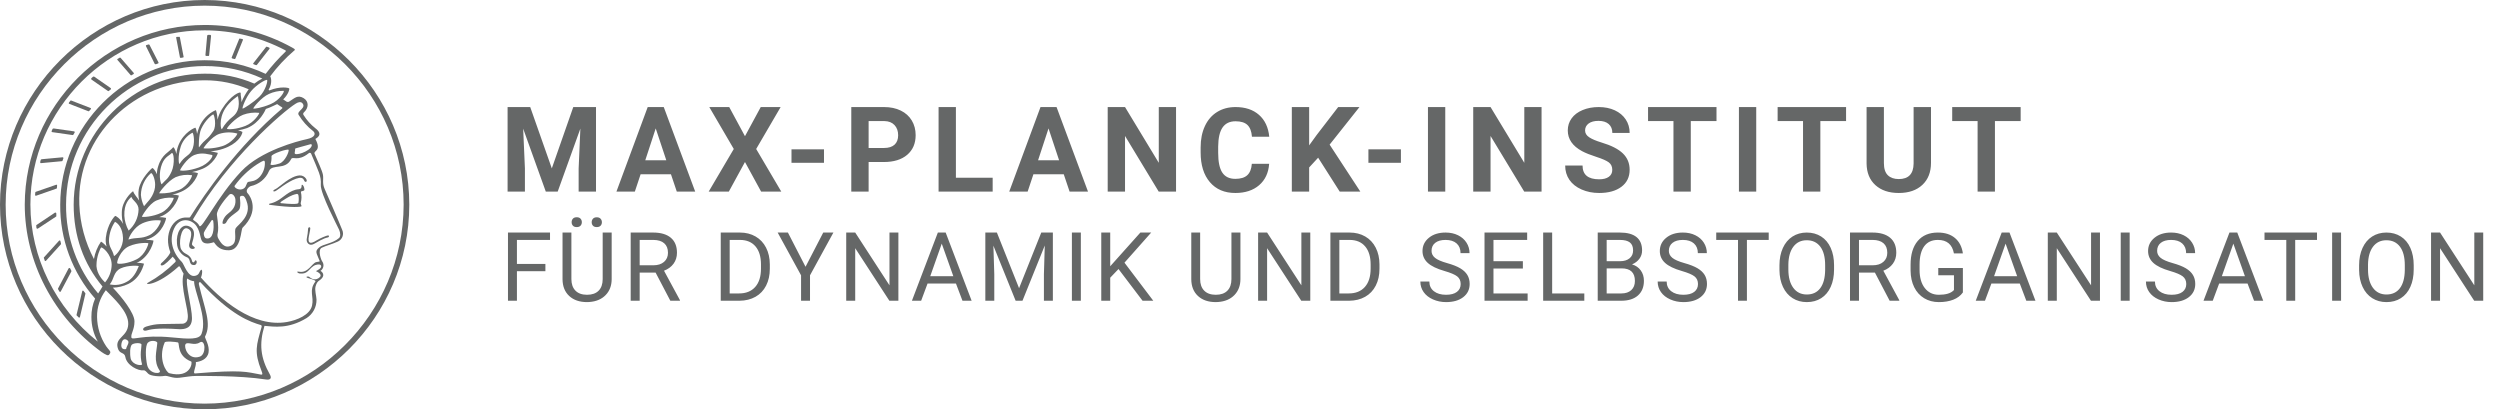 <?xml version="1.0" encoding="UTF-8" standalone="no"?>
<!DOCTYPE svg PUBLIC "-//W3C//DTD SVG 1.1//EN" "http://www.w3.org/Graphics/SVG/1.1/DTD/svg11.dtd">
<svg width="100%" height="100%" viewBox="0 0 1833 300" version="1.1" xmlns="http://www.w3.org/2000/svg" xmlns:xlink="http://www.w3.org/1999/xlink" xml:space="preserve" xmlns:serif="http://www.serif.com/" style="fill-rule:evenodd;clip-rule:evenodd;stroke-linejoin:round;stroke-miterlimit:2;">
    <rect id="ArtBoard1" x="0" y="0" width="1832.66" height="300" style="fill:none;"/>
    <clipPath id="_clip1">
        <rect id="ArtBoard11" serif:id="ArtBoard1" x="0" y="0" width="1832.66" height="300"/>
    </clipPath>
    <g clip-path="url(#_clip1)">
        <g transform="matrix(1.429,0,0,1.429,0,0)">
            <path d="M105,0C47.399,0 -0,47.399 0,105C0,162.601 47.399,210 105,210C162.601,210 210,162.601 210,105C209.945,47.419 162.581,0.055 105,-0ZM105,207.1C48.99,207.1 2.9,161.01 2.9,105C2.9,48.99 48.99,2.9 105,2.9C161.01,2.9 207.1,48.99 207.1,105C207.045,160.99 160.99,207.045 105,207.1Z" style="fill:rgb(101,103,103);fill-rule:nonzero;"/>
            <path d="M166.6,97C165.2,93.9 166.1,91.9 165.7,89.7C165.3,87.5 163,82.7 161.4,78.9C160.7,77.2 165.2,77.6 161.8,71.3C161.8,71.1 166.5,69.3 161.8,65.8C159.432,63.926 157.402,61.66 155.8,59.1C155.481,58.727 155.481,58.173 155.8,57.8C158.5,55.4 158.6,52 155.7,50.3C152.8,48.6 151.2,50.3 149,51.7C148.3,52.2 147.9,52.5 147.1,52.2L145.3,51C148,48.4 148.6,45.8 148.4,45.4C148.2,45 143.8,44.1 138.2,46.4L137.8,46.1C140.1,42.2 138.8,39.4 138.7,39.2L138.6,39.2C142.221,34.315 146.381,29.854 151,25.9L151.1,25.9C151.3,25.6 151.4,25.3 150.9,25L149.9,24.4C136.192,16.801 120.773,12.813 105.1,12.813C54.491,12.813 12.817,54.391 12.7,105C12.7,134.5 27.7,162.9 52.1,180.6C52.966,181.243 53.906,181.78 54.9,182.2C55.275,182.338 55.697,182.262 56,182L56.3,181.5C56.514,181.292 56.625,180.998 56.6,180.7C56.6,180 55.7,179.4 54.5,177.7C51.5,173.231 49.866,167.983 49.8,162.6C49.726,157.66 51.311,152.834 54.3,148.9C58,152.8 66,159.8 65.8,166.3C65.6,172.8 58.9,173.1 60.4,178.5C61.3,181.9 63.8,180.5 64.3,183.1C65,187.5 71,190.4 73.6,190C74.3,189.9 74.8,190.4 76,191.7C77.2,193 82.2,193.3 84.2,192.9C86.2,192.5 88.3,194.3 92.2,193.8C96.1,193.3 98.3,192.9 100.4,192.9C102.5,192.9 122.9,192.6 136.4,194.7C138.8,195.1 139.5,194 138.5,192.2C133.6,183.6 132.9,176.4 135.7,167.2C140.7,167.6 147.9,168.9 157.3,163.2C160.538,161.143 162.475,157.535 162.4,153.7C162.3,151.6 161.4,149 161.9,147C162.4,145 163.2,144.3 164,143.8C167.6,141.2 165,139.2 164.4,139C165.938,138.021 166.429,135.969 165.5,134.4C164.8,133.7 162.8,128.2 165.1,127.1C167.4,126 170.4,125.3 173.2,124C174.886,123.308 175.992,121.659 175.992,119.837C175.992,119.204 175.858,118.578 175.6,118C174.2,114.4 166.8,97.4 166.6,97ZM64.7,179.1C64,179.3 61.8,179.4 62.3,176.4C62.8,173.4 64.6,173.8 65.6,174.8C66.6,175.8 64.9,177.6 64.7,179.1ZM151.7,53.2C152.9,52.4 154.2,52.1 155,52.8C157.6,55.4 152.1,56.9 153.2,58.9C155.161,62.138 157.704,64.986 160.7,67.3C161.9,68.3 162.1,70.4 157.4,71.4C152.7,72.4 133.8,77.3 123.8,87.9C111.3,101.1 103.4,118.2 102.3,115.9C101.2,113.6 98.7,113.1 99.1,112.4C117,81.6 145.1,57.3 151.7,53.2ZM159.9,74.9C158.9,77.8 150.8,80.4 151.2,78.4C151.6,76.4 151.2,76.2 151.8,76.1C152.4,76 155.3,75 159.3,74C159.7,73.9 160.2,74.1 159.9,74.9ZM139.3,80.2C139.1,79 147.8,76.1 148.1,76.9C148.4,77.7 146.3,82.9 143.4,83.9C140.5,84.9 138.7,84.8 138.8,84.3C139.224,82.977 139.394,81.586 139.3,80.2ZM119,125.8C115,128.3 112.8,123.6 112.2,122.7C111.582,121.793 111.398,120.656 111.7,119.6C112,118.2 112.2,116.3 111.3,110.3C110.9,107.6 116.3,101.1 117.6,99.9C118.9,98.7 120.7,100.5 120.8,102.5C121.1,106.1 119,108.1 116.9,109.7C114.8,111.3 113.8,114.1 114.3,114.8C115.068,115.067 115.92,114.663 116.2,113.9C117.7,110.6 122.2,109 122.9,107.2C123.6,105.4 123.2,102.8 123.1,101.6C123,100.4 124,100.4 124.7,100.5C125.4,100.6 126.1,101.9 126.5,103.2C129.4,110.7 122.2,115.2 121,117C119.8,118.8 122.1,123.9 119,125.8ZM125.1,96.7C122.9,98.2 119.8,96.2 120.4,95.3C123.528,90.96 127.426,87.232 131.9,84.3C135.3,82.2 135.7,82 135.9,83.2C136.037,85.941 135.105,88.632 133.3,90.7C131,93.2 128.7,93 127.5,93.3C126.3,93.6 126.7,95.6 125.1,96.7ZM105.8,122.3C104.8,122.1 104.4,120.2 104.6,119.4C104.8,118.6 107.7,114.2 108.6,113C108.688,112.931 108.797,112.893 108.909,112.893C109.148,112.893 109.355,113.065 109.4,113.3C110,117.4 109.4,123.1 105.8,122.3ZM138,48.2C140.353,47.125 142.913,46.579 145.5,46.6C146.3,46.7 143.6,51.4 138.9,53.4C134.2,55.4 130.4,55.9 130,55.7C129.6,55.5 134.1,49.9 138,48.2ZM54.7,126.5C53.2,124.8 51.9,123.9 51.8,124C49.971,126.672 48.743,129.708 48.2,132.9C43.652,124.276 41.089,114.742 40.7,105C39.3,69.6 69,41.1 105.2,41.2C112.901,41.199 120.523,42.764 127.6,45.8C126.104,47.842 124.862,50.058 123.9,52.4C123.9,50.5 123.4,49 123.5,47.8C123.6,46.6 118.4,48.7 113.8,56.1C112.814,57.751 112.073,59.536 111.6,61.4C111.5,58.6 110.9,56.5 110.7,56.5C106.821,58.2 103.764,61.364 102.2,65.3C101.743,66.402 101.376,67.539 101.1,68.7C100.9,66.8 100.4,65.5 100.2,65.5C100,65.5 94.3,67.8 91.6,74.4C90.999,75.868 90.628,77.419 90.5,79C90,76.7 89.1,75.3 88.8,75.6C86.9,78 83.1,79.1 81.2,85.2C80.741,86.553 80.505,87.971 80.5,89.4C79.7,87.4 78.5,86.2 78.2,86.2C77.9,86.2 72.1,91.7 71.2,97.1C70.908,99.029 70.976,100.996 71.4,102.9C70.3,101.1 68.9,99.9 68.3,98.1C67.4,98.6 62.6,103.1 62.5,108.8C62.413,110.857 62.649,112.916 63.2,114.9C61.6,112 59.4,110.7 59.1,110.8C58.8,110.9 55.1,114.9 54.3,121.9C54.129,123.445 54.265,125.008 54.7,126.5ZM128.8,46.8C131.6,43.4 136.4,40.7 137,41C137.6,41.3 136.2,46.6 133.1,49.6C130,52.6 125,55.8 124.5,55.7C124,55.6 126.2,49.8 128.8,46.8ZM119.5,59.8C117.216,61.529 115.311,63.707 113.9,66.2C113.4,67.1 112,61.2 115.6,55.6C117.8,52.1 122.2,49 122.1,49.4C122,49.8 124.2,56 119.5,59.8ZM109.4,67.3C106,72.4 105.8,70.6 102.1,75.6C101.9,75.8 101.9,69.1 103.2,66.2C105.3,61.5 108.9,58.8 109.4,58.7C109.9,58.6 111.3,64.5 109.4,67.3ZM98.3,77.4C96.6,80.4 95,79.7 92.1,84.1C91.8,84.5 91,80.5 92.8,75C93.841,72.048 95.945,69.587 98.7,68.1C99.3,68 100.4,73.8 98.3,77.4ZM88,88.1C86.2,92 85.1,92.1 83,94.5C82.7,94.9 81.2,90.8 82.6,85.7C84,80.6 86.6,80.1 87.9,78.7C89.2,77.3 89.9,84 88,88.1ZM79.6,94.7C79.615,95.714 79.48,96.725 79.2,97.7C77.9,102 75.3,103.9 73.9,105.8C72.998,103.988 72.454,102.018 72.3,100C72.37,95.701 74.262,91.628 77.5,88.8C78.3,88.8 79.6,92 79.6,94.7ZM71.1,107.5C70.98,111.652 69.13,115.57 66,118.3C64.703,115.965 63.95,113.367 63.8,110.7C63.6,104.4 66.2,102.2 67.4,101C67.9,102.8 71.1,104.2 71.1,107.5ZM59,113.8C60.8,114.7 62.9,117.2 63.1,122C63.3,126.8 59.9,130.7 58.5,131.4C57.6,127.7 55.9,127 55.9,123.4C55.997,119.97 57.073,116.639 59,113.8ZM66.3,126.3C70.9,124.3 75.9,124.6 76.1,124.8C76.3,125 74.6,130.7 70.2,133C65.8,135.3 60.7,135.7 60.2,135.1C59.7,134.5 61.7,128.3 66.3,126.3ZM65.9,122.9C66.2,121.4 68.9,116.4 73,114.6C75.947,113.284 79.19,112.767 82.4,113.1C82.9,113.3 80.7,118.7 76.6,120.7C72.5,122.7 70.1,121.6 65.9,122.9ZM72.8,111.1C73,110.7 76.3,104.7 80.2,102.9C82.993,101.665 86.062,101.182 89.1,101.5C89.4,101.6 87.3,106.9 82.9,109.1C78.5,111.3 72.6,111.6 72.8,111.1ZM81.7,99.2C81.4,99 86.1,92.8 90.1,90.9C92.754,89.799 95.662,89.453 98.5,89.9C98.8,90.2 96.6,95.4 92,97.4C88.739,98.743 85.223,99.358 81.7,99.2ZM92.4,87.4C92.2,87.2 95.8,81.1 99.8,79.5C103.8,77.9 107.5,79.4 108.7,79.5C109.9,79.6 107.4,84 102.1,85.9C96.8,87.8 93.1,87.7 92.4,87.4ZM104.4,76C104.5,75.7 108.5,70.1 112.5,68.7C115.484,67.757 118.677,67.687 121.7,68.5C122.2,68.7 118.9,73.5 114,75C109.1,76.5 104.3,76.3 104.4,76ZM116.5,66.1C116,65.8 120.8,60.4 124.7,58.9C127.35,57.92 130.193,57.577 133,57.9C133.3,58.1 130.5,62.8 125.9,64.6C121.3,66.4 117.1,66.5 116.5,66.1ZM50.2,175.3C28.6,158.1 15.6,132.1 15.6,105C15.6,104.957 15.6,104.914 15.6,104.871C15.6,55.883 55.911,15.571 104.9,15.571C119.357,15.571 133.599,19.082 146.4,25.8C146.558,25.857 146.665,26.008 146.665,26.176C146.665,26.304 146.603,26.425 146.5,26.5C142.806,30.026 139.396,33.838 136.3,37.9C126.514,33.279 115.822,30.887 105,30.9C64.391,31.009 31.009,64.391 30.9,105C30.741,122.715 37.116,139.883 48.8,153.2C47.516,156.166 46.869,159.368 46.9,162.6C46.878,167.048 48.015,171.426 50.2,175.3ZM50.4,150.5L50.3,150.5C39.541,137.803 33.716,121.641 33.9,105C33.955,66.016 66.016,33.955 105,33.9C115.215,33.851 125.318,36.036 134.6,40.3C133.144,41.017 131.769,41.889 130.5,42.9C122.447,39.448 113.762,37.711 105,37.8C68.156,37.855 37.855,68.156 37.8,105C37.8,121.1 42.8,135.2 52.6,147C52.1,147.9 51.3,149.1 50.4,150.5ZM53.9,144.9C52.6,143.7 49.8,140.6 49.5,136.6L49.5,136C49.5,131.7 51.4,127.4 51.9,127C52.4,126.6 57.2,130.3 57.3,135.7C57.278,139.069 56.074,142.326 53.9,144.9ZM61.9,137.7C65.8,135.9 71.5,136.3 71.2,136.6C70.9,136.9 69.4,142.4 65,144.6C62.367,146.109 59.259,146.573 56.3,145.9C58.6,143.3 58.1,139.5 61.9,137.7ZM67.1,184.2C66.5,181.5 66.7,177.9 67.6,176.9C68.5,175.9 72.5,175.7 72.6,176.8C72.7,177.9 71.5,182.2 72.9,187C72.6,187.7 68.3,187.4 67.1,184.2ZM67.4,173.1C67.1,171.1 69,169.2 69,164.9C69,160.6 62.4,152.3 57.9,147.6C60.637,147.528 63.329,146.881 65.8,145.7C72.4,142.6 73.7,135.6 73.9,135.3C72.666,134.946 71.38,134.811 70.1,134.9L70.9,134.5C77.3,131 79,123.5 78.7,123.4C77.383,123.142 76.04,123.042 74.7,123.1L76.7,122.4C83.5,119.7 85.4,112.1 85.2,111.8C84.051,111.539 82.878,111.405 81.7,111.4L83.6,110.6C89.8,107.5 92,100.5 91.7,100.3C90.628,99.992 89.514,99.857 88.4,99.9C89.946,99.552 91.454,99.049 92.9,98.4C99.6,95.5 101.8,89.1 101.5,88.8C100.528,88.494 99.518,88.326 98.5,88.3C99.994,87.965 101.464,87.53 102.9,87C109.5,84.8 112.1,78.5 111.7,78.4L108,77.6C110.249,77.472 112.47,77.035 114.6,76.3C121.7,73.9 124.2,69.6 124.4,67.7C123.696,67.279 122.913,67.007 122.1,66.9C123.697,66.631 125.269,66.229 126.8,65.7C133.4,63 136.2,56.4 136.4,55.9C137.737,55.461 139.04,54.926 140.3,54.3L142.2,53.4L143.8,54.5C144.8,55.1 145.2,55.3 144.7,55.7C122,75 105,99.5 97.6,111.3C97.4,111.7 97,111.6 96.3,111.6C88.4,111 83.9,120.5 87.4,129.4C87,131.2 83.2,134.7 82.9,134.9C82.6,135.1 81.9,136.3 83.2,136.2C84.5,136.1 87.4,133 88.6,131.7C89,132.3 90.8,133.7 89.9,134.5C85.77,138.621 81.093,142.154 76,145C73.4,146.2 80.2,147.1 91.7,136.7C92.4,136.1 93.2,139.1 94.2,140.4C92.2,146.9 97.1,159.5 96.3,163.4C96.246,164.898 94.999,166.101 93.5,166.1C82.1,166.4 81,165.8 75.2,167.5C72.5,168.3 73.2,170.1 75.1,169.6C77,169.1 79.7,168.1 92,168.9C95.1,169 98.5,168.3 98.5,163.2C98.5,158.1 94.9,144.8 96.1,142.9C97.114,143.682 98.326,144.167 99.6,144.3C99.4,148.8 106.6,163.3 103.4,171.3C102.2,174.3 97,174 88,173.1C72.7,171.6 67.7,174.9 67.4,173.1ZM102.5,183C96.6,185 94.2,178.1 95.2,176.6C96.2,175.1 99.6,177.6 102.5,175.7C105.4,173.8 106,181.8 102.5,183ZM75.5,187.3C74.7,183.6 74.4,177.3 75.9,175.8C77.4,174.3 80.8,174.9 80.7,176C80.4,180.3 78.6,185.2 81.9,190.1C83.2,192 76.7,192.3 75.5,187.3ZM86.9,191.5C85.3,191.1 80.9,184.1 84.5,175.7C84.8,174.9 90.3,175.4 91.3,175.7C92.3,176 90.5,182.5 98.1,185.5C98.8,185.8 98,194.3 86.9,191.5ZM134.1,168.2C131.6,177 130.3,180.5 134.1,190.1C134.6,191.4 135,192.4 133.9,192.2C126.2,190.8 124.5,189.6 100.2,191.6C98.5,191.8 100.8,188.2 100.5,185.8C102.7,185.5 106.3,184.5 107,180.9C107.7,177.3 104.9,173.3 105.2,172.7C108.7,166 105,158.6 102.1,146.1C101.8,144.9 102.5,144.4 103,145C118.6,161.9 128.5,165.2 133.9,166.8C134.4,167 134.3,167.6 134.1,168.2ZM174,122.1C170.7,125 165.7,125.2 163.7,127C161.7,128.8 162.2,129.5 163.3,132.2C164.4,134.9 164.4,133.9 162.2,134.5C160,135.1 158.1,140.3 153.4,139.4C151.6,139.1 152.9,140.2 153.6,140.3C156.2,140.6 157.3,139.8 158.2,138.9C159.1,138 160.4,136.5 161.8,136C163.2,135.5 164.7,135.5 164.8,136.6C164.9,137.7 162.9,138.7 162.1,139.1C163.1,139.6 166,141 163.5,142.7C161,144.4 158.9,142.2 158.6,142C158.3,141.8 156.9,141.8 157.3,142.3C157.7,142.8 162.5,143.6 161.8,144.5C158.3,149.2 161.2,152 160.1,156.8C159,161.6 152.4,164.3 147.3,165.2C129.9,168.3 113,153.6 103.1,142.4C104,140.3 103.9,137.6 103,138.6C102.1,139.6 102.3,141 100.2,141.5C96.3,142.5 94.5,135.6 93.3,134.4C88.5,129.7 86.6,123 89.4,117.1C92.2,111.2 98.4,112.4 100.8,116C103.2,119.6 102.5,123 104.2,124.3C105.9,125.6 109,124.5 109.6,124.3C110.2,124.1 111.3,128.6 117.6,128.4C123.9,128.2 123.5,117.7 124.5,116.8C133.1,108.4 128.7,100.9 127.1,99.2C125.5,97.5 128.1,95.6 128.6,95.5C132.81,94.647 136.334,91.76 138,87.8C139.666,83.84 146.4,87.6 149.4,81.6C150.2,80 152.7,83.1 158.3,78.7C158.452,78.51 158.682,78.399 158.925,78.399C159.289,78.399 159.609,78.648 159.7,79C163.4,87.9 164.9,90.3 164.6,94.8C164.3,99.3 173.3,116.3 174,117.9C174.7,119.5 174.8,121.3 174,122.1Z" style="fill:rgb(101,103,103);fill-rule:nonzero;"/>
            <path d="M153.8,90C148.9,90.2 143.2,96.2 141.4,97C139.6,97.8 140.1,98.5 141.2,98.1C142.3,97.7 147.1,93.4 151.9,91.7C156.7,90 155.5,93.5 156.9,93.3C158.3,93.1 156.6,89.9 153.8,90Z" style="fill:rgb(101,103,103);fill-rule:nonzero;"/>
            <path d="M154.9,94.8C154.5,94.9 155.3,97 153.2,97.1C148.6,97.4 144.9,101.8 142.1,103.1C140.915,103.764 139.632,104.236 138.3,104.5C138.154,104.524 138.046,104.652 138.046,104.8C138.046,104.967 138.183,105.104 138.35,105.104C138.367,105.104 138.383,105.103 138.4,105.1C150.1,106.7 154.6,106.2 154.7,105.8C154.8,105.4 154.1,104.6 154.3,104.1C154.786,102.303 154.82,100.413 154.4,98.6C154.2,97.8 156.2,98.3 156.2,97.3C156.2,96.3 155.6,94.7 154.9,94.8ZM153.1,104.1C152.9,105 147.6,104.6 144.8,104.3C144.1,104.3 143,104.2 145.1,102.9C147.2,101.6 149.2,100.1 152.3,99.5C152.673,99.488 153.007,99.739 153.1,100.1C153.354,101.421 153.354,102.779 153.1,104.1Z" style="fill:rgb(101,103,103);fill-rule:nonzero;"/>
            <path d="M168.4,120.8C167.5,120.8 163.9,122.4 162.5,123.3C161.1,124.2 158.1,126 158.3,122.5C158.4,121.2 159.2,118.1 159.2,117.2C159.2,116.3 158.2,116.5 158.1,117.2C157.995,118.981 157.761,120.753 157.4,122.5C157,124.3 158.6,126.5 161,125.2C163.4,123.9 165.8,122.3 168.3,121.8C168.9,121.7 169,120.8 168.4,120.8Z" style="fill:rgb(101,103,103);fill-rule:nonzero;"/>
            <path d="M100.5,133.6C99.8,133.3 100,134.8 99.1,134.6C98.2,134.4 98.9,133.3 97.3,131.6C95.7,129.9 94.5,130.4 93,128C91.5,125.6 92.7,116 96.1,117.2C99.5,118.4 97.7,122.2 97.1,125.2C96.5,128.2 99.6,128 99.9,127.3C100.2,126.6 98.8,126.4 98.5,125.4C98.2,124.4 102,117.8 96.7,116C92.9,114.7 90.3,119.6 90.8,124.9C90.942,128.062 92.948,130.856 95.9,132C98.2,132.8 96.5,136 99.6,136C101,136 101.3,133.9 100.5,133.6Z" style="fill:rgb(101,103,103);fill-rule:nonzero;"/>
            <path d="M131.3,33.4C131.5,33.5 131.6,33.4 131.8,33.3L138.3,25C138.384,24.779 138.3,24.527 138.1,24.4L137,24C136.832,23.909 136.621,23.952 136.5,24.1L130,32.4C129.8,32.6 129.9,32.9 130.2,33L131.3,33.4Z" style="fill:rgb(101,103,103);fill-rule:nonzero;"/>
            <path d="M119.2,30L120.3,30.3C120.513,30.318 120.715,30.196 120.8,30L124.6,20.6C124.636,20.539 124.655,20.469 124.655,20.397C124.655,20.195 124.501,20.023 124.3,20L123.1,19.8L122.8,19.8L118.9,29.4C118.864,29.461 118.845,29.531 118.845,29.603C118.845,29.805 118.999,29.977 119.2,30Z" style="fill:rgb(101,103,103);fill-rule:nonzero;"/>
            <path d="M105.8,28.7L106.9,28.7C107.1,28.8 107.3,28.6 107.3,28.4L108.3,18.4C108.305,18.16 108.136,17.948 107.9,17.9L106.8,17.9C106.5,17.9 106.4,18.1 106.3,18.3L105.4,28.3C105.4,28.519 105.581,28.7 105.8,28.7Z" style="fill:rgb(101,103,103);fill-rule:nonzero;"/>
            <path d="M92.8,29.7L93.9,29.5C94.1,29.5 94.3,29.3 94.2,29.1L92.3,19.2C92.3,19 92.1,18.8 91.9,18.9L90.7,18.9C90.5,19 90.3,19.2 90.4,19.4L92.3,29.3C92.3,29.6 92.5,29.7 92.8,29.7Z" style="fill:rgb(101,103,103);fill-rule:nonzero;"/>
            <path d="M79.4,32.8L79.9,33L81,32.6C81.201,32.577 81.355,32.405 81.355,32.203C81.355,32.131 81.336,32.061 81.3,32L76.7,23C76.61,22.815 76.392,22.728 76.2,22.8L75.2,23.1C74.999,23.123 74.845,23.295 74.845,23.497C74.845,23.569 74.864,23.639 74.9,23.7L79.4,32.8Z" style="fill:rgb(101,103,103);fill-rule:nonzero;"/>
            <path d="M67,38.5C67.1,38.7 67.3,38.7 67.5,38.6L68.5,38C68.62,37.928 68.694,37.797 68.694,37.657C68.694,37.563 68.661,37.472 68.6,37.4L61.9,29.7C61.7,29.5 61.5,29.5 61.4,29.6L60.4,30.2C60.1,30.3 60.1,30.6 60.3,30.8L67,38.5Z" style="fill:rgb(101,103,103);fill-rule:nonzero;"/>
            <path d="M55.4,46.7C55.6,46.8 55.8,46.8 55.9,46.6L56.8,45.9C56.989,45.707 56.989,45.393 56.8,45.2L48.3,39.3L47.8,39.3L46.9,40.1C46.711,40.293 46.711,40.607 46.9,40.8L55.4,46.7Z" style="fill:rgb(101,103,103);fill-rule:nonzero;"/>
            <path d="M45.4,57.1C45.561,57.121 45.72,57.042 45.8,56.9L46.6,56C46.8,55.8 46.7,55.5 46.4,55.4L36.6,51.6C36.4,51.5 36.2,51.5 36.1,51.7L35.4,52.6C35.311,52.676 35.259,52.787 35.259,52.904C35.259,53.102 35.405,53.271 35.6,53.3L45.4,57.1Z" style="fill:rgb(101,103,103);fill-rule:nonzero;"/>
            <path d="M26.8,67.8L37.3,69.3C37.5,69.3 37.7,69.2 37.7,69L38.3,68C38.336,67.939 38.355,67.869 38.355,67.797C38.355,67.595 38.201,67.423 38,67.4L27.5,65.9L27,66.1C26.875,66.484 26.707,66.853 26.5,67.2C26.464,67.261 26.445,67.331 26.445,67.403C26.445,67.605 26.599,67.777 26.8,67.8Z" style="fill:rgb(101,103,103);fill-rule:nonzero;"/>
            <path d="M21.1,83.7L31.8,82.7C31.965,82.7 32.1,82.565 32.1,82.4C32.261,82.044 32.395,81.676 32.5,81.3C32.537,81.238 32.556,81.168 32.556,81.096C32.556,80.877 32.375,80.696 32.156,80.696C32.137,80.696 32.119,80.697 32.1,80.7L21.3,81.7L20.9,82L20.6,83.2C20.6,83.5 20.8,83.8 21.1,83.7Z" style="fill:rgb(101,103,103);fill-rule:nonzero;"/>
            <path d="M29.2,96.5C29.2,96.1 29.3,95.6 29.3,95.2C29.3,94.8 29.1,94.7 28.8,94.8L18.4,98.4C18.2,98.5 18.1,98.6 18.1,98.8C18.1,99 18,99.6 18,100C17.997,100.019 17.996,100.037 17.996,100.056C17.996,100.275 18.177,100.456 18.396,100.456C18.468,100.456 18.538,100.437 18.6,100.4L28.9,96.8C29.065,96.8 29.2,96.665 29.2,96.5Z" style="fill:rgb(101,103,103);fill-rule:nonzero;"/>
            <path d="M28.9,110.8L28.9,109.5C28.871,109.249 28.656,109.057 28.403,109.057C28.333,109.057 28.264,109.072 28.2,109.1L18.8,115.4C18.6,115.4 18.6,115.6 18.6,115.8C18.6,116 18.7,116.6 18.7,117C18.765,117.209 18.959,117.352 19.178,117.352C19.255,117.352 19.331,117.334 19.4,117.3L28.8,111.1C28.9,111 29,110.9 28.9,110.8Z" style="fill:rgb(101,103,103);fill-rule:nonzero;"/>
            <path d="M31.3,125L31,123.7C30.971,123.505 30.802,123.359 30.604,123.359C30.487,123.359 30.376,123.411 30.3,123.5L22.6,132C22.5,132.1 22.4,132.3 22.5,132.4C22.6,132.5 22.8,133.2 22.9,133.6C22.929,133.795 23.098,133.941 23.296,133.941C23.413,133.941 23.524,133.889 23.6,133.8L31.2,125.4C31.3,125.3 31.3,125.2 31.3,125Z" style="fill:rgb(101,103,103);fill-rule:nonzero;"/>
            <path d="M35.2,137.7L29.8,148C29.7,148.1 29.8,148.3 29.8,148.4L30.5,149.6C30.575,149.703 30.696,149.765 30.824,149.765C30.992,149.765 31.143,149.658 31.2,149.5L36.6,139.3C36.6,139.2 36.7,139.1 36.6,138.9L36,137.7C35.906,137.574 35.757,137.5 35.6,137.5C35.443,137.5 35.294,137.574 35.2,137.7Z" style="fill:rgb(101,103,103);fill-rule:nonzero;"/>
            <path d="M42.9,149.3C42.7,149 42.2,149.1 42.2,149.4L39.3,161.4C39.2,161.6 39.3,161.7 39.3,161.8L40.3,162.8C40.375,162.903 40.496,162.965 40.624,162.965C40.792,162.965 40.943,162.858 41,162.7L43.8,150.8C43.9,150.7 43.8,150.6 43.8,150.5L42.9,149.3Z" style="fill:rgb(101,103,103);fill-rule:nonzero;"/>
        </g>
        <g transform="matrix(1,0,0,1,366.666,41.435)">
            <g transform="matrix(1,0,0,1,0,99.06)">
                <path d="M5.5,-62L22.094,-62L37.922,-17.029L53.656,-62L70.328,-62L70.328,0L57.594,0L57.594,-16.951L58.859,-46.213L42.234,0L33.516,0L16.922,-46.166L18.203,-16.951L18.203,0L5.5,0L5.5,-62ZM129.563,0L125.281,-12.719L103.031,-12.719L98.797,0L85.297,0L108.234,-62L120,-62L143.063,0L129.563,0ZM114.109,-46.339L106.453,-23L121.859,-23L114.109,-46.339ZM168,-62L179.547,-40.631L191.109,-62L205.703,-62L187.766,-31.259L206.172,0L191.391,0L179.547,-21.715L167.703,0L152.938,0L171.344,-31.259L153.391,-62L168,-62ZM237.484,-31L237.484,-21.141L213.656,-21.141L213.656,-31L237.484,-31ZM281.328,-21.703L270.203,-21.703L270.203,0L257.5,0L257.5,-62L281.531,-62C286.166,-62 290.239,-61.145 293.75,-59.436C297.261,-57.727 299.961,-55.3 301.852,-52.155C303.743,-49.01 304.688,-45.428 304.688,-41.41C304.688,-35.309 302.62,-30.5 298.484,-26.981C294.349,-23.462 288.63,-21.703 281.328,-21.703ZM270.203,-51.719L270.203,-32L281.531,-32C284.896,-32 287.458,-32.805 289.219,-34.415C290.979,-36.025 291.859,-38.328 291.859,-41.325C291.859,-44.396 290.971,-46.883 289.195,-48.786C287.419,-50.688 284.963,-51.666 281.828,-51.719L270.203,-51.719ZM334.203,-62L334.203,-10.203L361.156,-10.203L361.156,0L321.5,0L321.5,-62L334.203,-62ZM417.563,0L413.281,-12.719L391.031,-12.719L386.797,0L373.297,0L396.234,-62L408,-62L431.063,0L417.563,0ZM402.109,-46.339L394.453,-23L409.859,-23L402.109,-46.339ZM495.609,-62L495.609,0L482.906,0L458.203,-40.804L458.203,0L445.5,0L445.5,-62L458.203,-62L482.953,-21.117L482.953,-62L495.609,-62ZM551.172,-20.375L563.875,-20.375C563.396,-13.74 560.948,-8.518 556.531,-4.711C552.114,-0.904 546.297,1 539.078,1C531.172,1 524.956,-1.646 520.43,-6.937C515.904,-12.228 513.641,-19.492 513.641,-28.728L513.641,-32.475C513.641,-38.372 514.685,-43.565 516.773,-48.054C518.862,-52.542 521.846,-55.988 525.727,-58.393C529.607,-60.798 534.109,-62 539.234,-62C546.349,-62 552.078,-60.094 556.422,-56.281C560.766,-52.469 563.276,-47.12 563.953,-40.234L551.266,-40.234C550.953,-44.213 549.844,-47.099 547.938,-48.891C546.031,-50.682 543.13,-51.578 539.234,-51.578C535.005,-51.578 531.841,-50.074 529.742,-47.065C527.643,-44.056 526.563,-39.387 526.5,-33.059L526.5,-28.437C526.5,-21.83 527.51,-16.998 529.531,-13.943C531.552,-10.887 534.735,-9.359 539.078,-9.359C542.995,-9.359 545.919,-10.255 547.852,-12.047C549.784,-13.838 550.891,-16.614 551.172,-20.375ZM615.625,0L599.797,-24.875L593.203,-17.721L593.203,0L580.5,0L580.5,-62L593.203,-62L593.203,-33.901L598.781,-41.606L614.484,-62L630.094,-62L608.219,-34.451L630.734,0L615.625,0ZM660.484,-31L660.484,-21.141L636.656,-21.141L636.656,-31L660.484,-31ZM693,-62L693,0L680.313,0L680.313,-62L693,-62ZM763.609,-62L763.609,0L750.906,0L726.203,-40.804L726.203,0L713.5,0L713.5,-62L726.203,-62L750.953,-21.117L750.953,-62L763.609,-62ZM815.453,-15.963C815.453,-18.34 814.607,-20.165 812.914,-21.436C811.221,-22.708 808.174,-24.052 803.773,-25.468C799.372,-26.885 795.886,-28.282 793.313,-29.66C786.323,-33.413 782.828,-38.476 782.828,-44.851C782.828,-48.168 783.766,-51.124 785.641,-53.721C787.516,-56.317 790.208,-58.346 793.719,-59.808C797.229,-61.269 801.172,-62 805.547,-62C809.953,-62 813.875,-61.204 817.313,-59.613C820.75,-58.022 823.422,-55.784 825.328,-52.897C827.235,-50.01 828.188,-46.727 828.188,-43.047L815.5,-43.047C815.5,-45.84 814.609,-48.01 812.828,-49.556C811.047,-51.102 808.552,-51.875 805.344,-51.875C802.24,-51.875 799.826,-51.227 798.102,-49.93C796.378,-48.633 795.516,-46.93 795.516,-44.82C795.516,-42.834 796.526,-41.172 798.547,-39.834C800.568,-38.496 803.536,-37.235 807.453,-36.052C814.672,-33.893 819.932,-31.21 823.234,-28.003C826.537,-24.796 828.188,-20.806 828.188,-16.032C828.188,-10.718 826.172,-6.551 822.141,-3.53C818.11,-0.51 812.677,1 805.844,1C801.104,1 796.789,0.137 792.898,-1.589C789.008,-3.314 786.039,-5.68 783.992,-8.686C781.945,-11.692 780.922,-15.17 780.922,-19.119L793.656,-19.119C793.656,-12.394 797.719,-9.031 805.844,-9.031C808.865,-9.031 811.221,-9.638 812.914,-10.853C814.607,-12.068 815.453,-13.771 815.453,-15.963ZM891.875,-62L891.875,-51.719L873.016,-51.719L873.016,0L860.313,0L860.313,-51.719L841.688,-51.719L841.688,-62L891.875,-62ZM921,-62L921,0L908.313,0L908.313,-62L921,-62ZM986.875,-62L986.875,-51.719L968.016,-51.719L968.016,0L955.313,0L955.313,-51.719L936.688,-51.719L936.688,-62L986.875,-62ZM1036.39,-62L1049.14,-62L1049.14,-21.067C1049.14,-14.268 1047.03,-8.891 1042.81,-4.934C1038.59,-0.978 1032.83,1 1025.52,1C1018.33,1 1012.62,-0.92 1008.38,-4.761C1004.15,-8.602 1001.99,-13.879 1001.91,-20.594L1001.91,-62L1014.61,-62L1014.61,-20.918C1014.61,-16.834 1015.58,-13.861 1017.51,-11.998C1019.44,-10.135 1022.11,-9.203 1025.52,-9.203C1032.66,-9.203 1036.29,-12.992 1036.39,-20.571L1036.39,-62ZM1114.88,-62L1114.88,-51.719L1096.02,-51.719L1096.02,0L1083.31,0L1083.31,-51.719L1064.69,-51.719L1064.69,-62L1114.88,-62Z" style="fill:rgb(101,103,103);fill-rule:nonzero;"/>
            </g>
            <g transform="matrix(1,0,0,1,0,179.07)">
                <path d="M33.219,-27L33.219,-21.641L12.344,-21.641L12.344,0L5.781,0L5.781,-50L36.609,-50L36.609,-44.594L12.344,-44.594L12.344,-27L33.219,-27ZM75.219,-50L81.813,-50L81.813,-15.789C81.792,-11.051 80.318,-7.174 77.391,-4.157C74.464,-1.14 70.49,0.552 65.469,0.921L63.734,1C58.287,1 53.946,-0.487 50.711,-3.462C47.476,-6.437 45.833,-10.525 45.781,-15.726L45.781,-50L52.281,-50L52.281,-15.888C52.281,-12.251 53.273,-9.422 55.258,-7.403C57.242,-5.384 60.067,-4.375 63.734,-4.375C67.443,-4.375 70.284,-5.377 72.258,-7.38C74.232,-9.383 75.219,-12.209 75.219,-15.856L75.219,-50ZM52.453,-57.594C52.453,-58.625 52.766,-59.487 53.391,-60.18C54.016,-60.873 54.945,-61.219 56.18,-61.219C57.414,-61.219 58.349,-60.873 58.984,-60.18C59.62,-59.487 59.938,-58.628 59.938,-57.602C59.938,-56.576 59.62,-55.719 58.984,-55.031C58.349,-54.344 57.414,-54 56.18,-54C54.945,-54 54.016,-54.344 53.391,-55.031C52.766,-55.719 52.453,-56.573 52.453,-57.594ZM67.156,-57.563C67.156,-58.575 67.469,-59.432 68.094,-60.134C68.719,-60.837 69.646,-61.188 70.875,-61.188C72.104,-61.188 73.039,-60.837 73.68,-60.134C74.321,-59.432 74.641,-58.572 74.641,-57.555C74.641,-56.538 74.321,-55.691 73.68,-55.015C73.039,-54.338 72.104,-54 70.875,-54C69.646,-54 68.719,-54.338 68.094,-55.015C67.469,-55.691 67.156,-56.54 67.156,-57.563ZM124.828,0L114.031,-20.625L102.344,-20.625L102.344,0L95.75,0L95.75,-50L112.219,-50C117.823,-50 122.135,-48.735 125.156,-46.206C128.177,-43.677 129.688,-39.996 129.688,-35.165C129.688,-32.089 128.849,-29.413 127.172,-27.136C125.495,-24.86 123.167,-23.154 120.188,-22.019L131.875,-0.415L131.875,0L124.828,0ZM102.344,-44.594L102.344,-26L112.422,-26C115.683,-26 118.276,-26.832 120.203,-28.496C122.13,-30.159 123.094,-32.383 123.094,-35.166C123.094,-38.195 122.175,-40.519 120.336,-42.137C118.497,-43.754 115.849,-44.573 112.391,-44.594L102.344,-44.594ZM175.547,0L161.781,0L161.781,-50L175.828,-50C180.151,-50 183.977,-49.04 187.305,-47.119C190.633,-45.199 193.203,-42.462 195.016,-38.909C196.828,-35.356 197.745,-31.282 197.766,-26.688L197.766,-23.485C197.766,-18.776 196.86,-14.647 195.047,-11.099C193.234,-7.551 190.648,-4.825 187.289,-2.92C183.93,-1.015 180.016,-0.042 175.547,0ZM176,-44.594L168.344,-44.594L168.344,-5.359L175.25,-5.359C180.302,-5.359 184.237,-6.941 187.055,-10.106C189.872,-13.271 191.281,-17.778 191.281,-23.625L191.281,-26.548C191.281,-32.228 189.953,-36.645 187.297,-39.799C184.641,-42.954 180.875,-44.552 176,-44.594ZM211.031,-50L223.953,-24.898L236.938,-50L244.391,-50L227.234,-18.65L227.234,0L220.672,0L220.672,-18.65L203.516,-50L211.031,-50ZM292.031,-50L292.031,0L285.422,0L260.375,-38.524L260.375,0L253.781,0L253.781,-50L260.375,-50L285.5,-11.303L285.5,-50L292.031,-50ZM339.016,0L334.25,-12.594L313.406,-12.594L308.719,0L301.953,0L320.969,-50L326.703,-50L345.734,0L339.016,0ZM323.828,-41.868L315.391,-18L332.313,-18L323.828,-41.868ZM355.781,-50L364.25,-50L380.516,-9.199L396.797,-50L405.297,-50L405.297,0L398.734,0L398.734,-19.466L399.359,-40.487L383.016,0L378,0L361.688,-40.392L362.344,-19.466L362.344,0L355.781,0L355.781,-50ZM425.813,-50L425.813,0L419.25,0L419.25,-50L425.813,-50ZM471.063,0L453.422,-23.25L447.344,-16.892L447.344,0L440.781,0L440.781,-50L447.344,-50L447.344,-25.275L469.453,-50L477.391,-50L457.797,-27.912L478.922,0L471.063,0ZM536.219,-50L542.813,-50L542.813,-15.789C542.792,-11.051 541.318,-7.174 538.391,-4.157C535.464,-1.14 531.49,0.552 526.469,0.921L524.734,1C519.287,1 514.946,-0.487 511.711,-3.462C508.476,-6.437 506.833,-10.525 506.781,-15.726L506.781,-50L513.281,-50L513.281,-15.888C513.281,-12.251 514.273,-9.422 516.258,-7.403C518.242,-5.384 521.067,-4.375 524.734,-4.375C528.443,-4.375 531.284,-5.377 533.258,-7.38C535.232,-9.383 536.219,-12.209 536.219,-15.856L536.219,-50ZM594.031,-50L594.031,0L587.422,0L562.375,-38.524L562.375,0L555.781,0L555.781,-50L562.375,-50L587.5,-11.303L587.5,-50L594.031,-50ZM622.547,0L608.781,0L608.781,-50L622.828,-50C627.151,-50 630.977,-49.04 634.305,-47.119C637.633,-45.199 640.203,-42.462 642.016,-38.909C643.828,-35.356 644.745,-31.282 644.766,-26.688L644.766,-23.485C644.766,-18.776 643.86,-14.647 642.047,-11.099C640.234,-7.551 637.648,-4.825 634.289,-2.92C630.93,-1.015 627.016,-0.042 622.547,0ZM623,-44.594L615.344,-44.594L615.344,-5.359L622.25,-5.359C627.302,-5.359 631.237,-6.941 634.055,-10.106C636.872,-13.271 638.281,-17.778 638.281,-23.625L638.281,-26.548C638.281,-32.228 636.953,-36.645 634.297,-39.799C631.641,-42.954 627.875,-44.552 623,-44.594ZM692.438,-21.812C686.813,-23.422 682.719,-25.404 680.156,-27.757C677.594,-30.11 676.313,-33.01 676.313,-36.459C676.313,-40.376 677.878,-43.612 681.008,-46.167C684.138,-48.722 688.208,-50 693.219,-50C696.646,-50 699.698,-49.339 702.375,-48.016C705.052,-46.693 707.125,-44.87 708.594,-42.547C710.063,-40.224 710.797,-37.683 710.797,-34.922L704.203,-34.922C704.203,-37.933 703.245,-40.297 701.328,-42.016C699.411,-43.735 696.708,-44.594 693.219,-44.594C689.99,-44.594 687.469,-43.886 685.656,-42.47C683.844,-41.055 682.938,-39.087 682.938,-36.567C682.938,-34.544 683.797,-32.836 685.516,-31.441C687.235,-30.046 690.162,-28.771 694.297,-27.614C698.432,-26.458 701.669,-25.181 704.008,-23.783C706.347,-22.385 708.078,-20.753 709.203,-18.887C710.328,-17.021 710.891,-14.825 710.891,-12.3C710.891,-8.277 709.321,-5.055 706.18,-2.633C703.039,-0.211 698.834,1 693.563,1C690.146,1 686.956,0.344 683.992,-0.969C681.029,-2.282 678.745,-4.076 677.141,-6.352C675.536,-8.628 674.734,-11.214 674.734,-14.109L681.328,-14.109C681.328,-11.099 682.44,-8.724 684.664,-6.984C686.888,-5.245 689.854,-4.375 693.563,-4.375C697.032,-4.375 699.688,-5.078 701.531,-6.484C703.375,-7.891 704.297,-9.808 704.297,-12.236C704.297,-14.665 703.443,-16.543 701.734,-17.872C700.026,-19.2 696.927,-20.513 692.438,-21.812ZM749.906,-29L749.906,-23.625L728.344,-23.625L728.344,-5.359L753.391,-5.359L753.391,0L721.781,0L721.781,-50L753.047,-50L753.047,-44.594L728.344,-44.594L728.344,-29L749.906,-29ZM771.375,-50L771.375,-5.359L794.953,-5.359L794.953,0L764.781,0L764.781,-50L771.375,-50ZM822.031,0L804.781,0L804.781,-50L821.047,-50C826.443,-50 830.503,-48.893 833.227,-46.68C835.951,-44.466 837.313,-41.192 837.313,-36.857C837.313,-34.556 836.651,-32.52 835.328,-30.751C834.005,-28.981 832.209,-27.611 829.938,-26.641C832.625,-25.867 834.75,-24.41 836.313,-22.269C837.875,-20.129 838.656,-17.575 838.656,-14.608C838.656,-10.062 837.208,-6.491 834.313,-3.894C831.417,-1.298 827.323,0 822.031,0ZM822.281,-23.734L811.344,-23.734L811.344,-5.359L822.172,-5.359C825.224,-5.359 827.633,-6.173 829.398,-7.802C831.164,-9.431 832.047,-11.666 832.047,-14.507C832.047,-20.658 828.792,-23.734 822.281,-23.734ZM811.344,-44.594L811.344,-29L821.25,-29C824.125,-29 826.422,-29.706 828.141,-31.119C829.86,-32.531 830.719,-34.449 830.719,-36.874C830.719,-39.575 829.922,-41.537 828.328,-42.76C826.735,-43.983 824.308,-44.594 821.047,-44.594L811.344,-44.594ZM866.438,-21.812C860.813,-23.422 856.719,-25.404 854.156,-27.757C851.594,-30.11 850.313,-33.01 850.313,-36.459C850.313,-40.376 851.878,-43.612 855.008,-46.167C858.138,-48.722 862.208,-50 867.219,-50C870.646,-50 873.698,-49.339 876.375,-48.016C879.052,-46.693 881.125,-44.87 882.594,-42.547C884.063,-40.224 884.797,-37.683 884.797,-34.922L878.203,-34.922C878.203,-37.933 877.245,-40.297 875.328,-42.016C873.411,-43.735 870.708,-44.594 867.219,-44.594C863.99,-44.594 861.469,-43.886 859.656,-42.47C857.844,-41.055 856.938,-39.087 856.938,-36.567C856.938,-34.544 857.797,-32.836 859.516,-31.441C861.235,-30.046 864.162,-28.771 868.297,-27.614C872.432,-26.458 875.669,-25.181 878.008,-23.783C880.347,-22.385 882.078,-20.753 883.203,-18.887C884.328,-17.021 884.891,-14.825 884.891,-12.3C884.891,-8.277 883.321,-5.055 880.18,-2.633C877.039,-0.211 872.834,1 867.563,1C864.146,1 860.956,0.344 857.992,-0.969C855.029,-2.282 852.745,-4.076 851.141,-6.352C849.536,-8.628 848.734,-11.214 848.734,-14.109L855.328,-14.109C855.328,-11.099 856.44,-8.724 858.664,-6.984C860.888,-5.245 863.854,-4.375 867.563,-4.375C871.032,-4.375 873.688,-5.078 875.531,-6.484C877.375,-7.891 878.297,-9.808 878.297,-12.236C878.297,-14.665 877.443,-16.543 875.734,-17.872C874.026,-19.2 870.927,-20.513 866.438,-21.812ZM930.156,-50L930.156,-44.594L914.172,-44.594L914.172,0L907.641,0L907.641,-44.594L891.672,-44.594L891.672,-50L930.156,-50ZM978.063,-26.035L978.063,-22.903C978.063,-18.041 977.243,-13.797 975.602,-10.172C973.961,-6.547 971.636,-3.778 968.625,-1.867C965.614,0.044 962.104,1 958.094,1C954.177,1 950.703,0.039 947.672,-1.883C944.641,-3.804 942.289,-6.544 940.617,-10.102C938.945,-13.66 938.083,-17.776 938.031,-22.451L938.031,-26.035C938.031,-30.803 938.864,-35.018 940.531,-38.68C942.198,-42.341 944.552,-45.143 947.594,-47.086C950.635,-49.029 954.114,-50 958.031,-50C962.021,-50 965.537,-49.039 968.578,-47.117C971.62,-45.196 973.961,-42.412 975.602,-38.765C977.243,-35.119 978.063,-30.876 978.063,-26.035ZM971.531,-22.421L971.531,-26.096C971.531,-31.981 970.346,-36.497 967.977,-39.642C965.607,-42.787 962.292,-44.359 958.031,-44.359C953.886,-44.359 950.623,-42.787 948.242,-39.642C945.862,-36.497 944.636,-32.132 944.563,-26.547L944.563,-22.904C944.563,-17.205 945.766,-12.726 948.172,-9.467C950.578,-6.208 953.885,-4.578 958.094,-4.578C962.333,-4.578 965.615,-6.117 967.938,-9.195C970.261,-12.272 971.458,-16.681 971.531,-22.421ZM1018.83,0L1008.03,-20.625L996.344,-20.625L996.344,0L989.75,0L989.75,-50L1006.22,-50C1011.82,-50 1016.13,-48.735 1019.16,-46.206C1022.18,-43.677 1023.69,-39.996 1023.69,-35.165C1023.69,-32.089 1022.85,-29.413 1021.17,-27.136C1019.5,-24.86 1017.17,-23.154 1014.19,-22.019L1025.88,-0.415L1025.88,0L1018.83,0ZM996.344,-44.594L996.344,-26L1006.42,-26C1009.68,-26 1012.28,-26.832 1014.2,-28.496C1016.13,-30.159 1017.09,-32.383 1017.09,-35.166C1017.09,-38.195 1016.18,-40.519 1014.34,-42.137C1012.5,-43.754 1009.85,-44.573 1006.39,-44.594L996.344,-44.594ZM1072.52,-24L1072.52,-6.086C1070.83,-3.714 1068.48,-1.94 1065.46,-0.764C1062.45,0.412 1058.93,1 1054.92,1C1050.86,1 1047.26,0.049 1044.12,-1.852C1040.98,-3.753 1038.54,-6.451 1036.82,-9.946C1035.1,-13.442 1034.21,-17.496 1034.17,-22.108L1034.17,-26.44C1034.17,-33.919 1035.92,-39.716 1039.41,-43.83C1042.91,-47.943 1047.83,-50 1054.17,-50C1059.36,-50 1063.54,-48.672 1066.7,-46.016C1069.87,-43.359 1071.81,-39.594 1072.52,-34.719L1065.95,-34.719C1064.72,-41.302 1060.81,-44.594 1054.2,-44.594C1049.81,-44.594 1046.47,-43.055 1044.2,-39.977C1041.93,-36.899 1040.79,-32.443 1040.77,-26.61L1040.77,-22.561C1040.77,-16.998 1042.04,-12.576 1044.59,-9.295C1047.15,-6.015 1050.6,-4.375 1054.95,-4.375C1057.41,-4.375 1059.57,-4.64 1061.41,-5.169C1063.26,-5.699 1064.79,-6.589 1065.98,-7.84L1065.98,-18.672L1054.47,-18.672L1054.47,-24L1072.52,-24ZM1119.02,0L1114.25,-12.594L1093.41,-12.594L1088.72,0L1081.95,0L1100.97,-50L1106.7,-50L1125.73,0L1119.02,0ZM1103.83,-41.868L1095.39,-18L1112.31,-18L1103.83,-41.868ZM1173.03,-50L1173.03,0L1166.42,0L1141.38,-38.524L1141.38,0L1134.78,0L1134.78,-50L1141.38,-50L1166.5,-11.303L1166.5,-50L1173.03,-50ZM1194.81,-50L1194.81,0L1188.25,0L1188.25,-50L1194.81,-50ZM1224.44,-21.812C1218.81,-23.422 1214.72,-25.404 1212.16,-27.757C1209.59,-30.11 1208.31,-33.01 1208.31,-36.459C1208.31,-40.376 1209.88,-43.612 1213.01,-46.167C1216.14,-48.722 1220.21,-50 1225.22,-50C1228.65,-50 1231.7,-49.339 1234.38,-48.016C1237.05,-46.693 1239.12,-44.87 1240.59,-42.547C1242.06,-40.224 1242.8,-37.683 1242.8,-34.922L1236.2,-34.922C1236.2,-37.933 1235.25,-40.297 1233.33,-42.016C1231.41,-43.735 1228.71,-44.594 1225.22,-44.594C1221.99,-44.594 1219.47,-43.886 1217.66,-42.47C1215.84,-41.055 1214.94,-39.087 1214.94,-36.567C1214.94,-34.544 1215.8,-32.836 1217.52,-31.441C1219.24,-30.046 1222.16,-28.771 1226.3,-27.614C1230.43,-26.458 1233.67,-25.181 1236.01,-23.783C1238.35,-22.385 1240.08,-20.753 1241.2,-18.887C1242.33,-17.021 1242.89,-14.825 1242.89,-12.3C1242.89,-8.277 1241.32,-5.055 1238.18,-2.633C1235.04,-0.211 1230.83,1 1225.56,1C1222.15,1 1218.96,0.344 1215.99,-0.969C1213.03,-2.282 1210.75,-4.076 1209.14,-6.352C1207.54,-8.628 1206.73,-11.214 1206.73,-14.109L1213.33,-14.109C1213.33,-11.099 1214.44,-8.724 1216.66,-6.984C1218.89,-5.245 1221.85,-4.375 1225.56,-4.375C1229.03,-4.375 1231.69,-5.078 1233.53,-6.484C1235.38,-7.891 1236.3,-9.808 1236.3,-12.236C1236.3,-14.665 1235.44,-16.543 1233.73,-17.872C1232.03,-19.2 1228.93,-20.513 1224.44,-21.812ZM1286.02,0L1281.25,-12.594L1260.41,-12.594L1255.72,0L1248.95,0L1267.97,-50L1273.7,-50L1292.73,0L1286.02,0ZM1270.83,-41.868L1262.39,-18L1279.31,-18L1270.83,-41.868ZM1332.16,-50L1332.16,-44.594L1316.17,-44.594L1316.17,0L1309.64,0L1309.64,-44.594L1293.67,-44.594L1293.67,-50L1332.16,-50ZM1349.81,-50L1349.81,0L1343.25,0L1343.25,-50L1349.81,-50ZM1403.06,-26.035L1403.06,-22.903C1403.06,-18.041 1402.24,-13.797 1400.6,-10.172C1398.96,-6.547 1396.64,-3.778 1393.62,-1.867C1390.61,0.044 1387.1,1 1383.09,1C1379.18,1 1375.7,0.039 1372.67,-1.883C1369.64,-3.804 1367.29,-6.544 1365.62,-10.102C1363.94,-13.66 1363.08,-17.776 1363.03,-22.451L1363.03,-26.035C1363.03,-30.803 1363.86,-35.018 1365.53,-38.68C1367.2,-42.341 1369.55,-45.143 1372.59,-47.086C1375.63,-49.029 1379.11,-50 1383.03,-50C1387.02,-50 1390.54,-49.039 1393.58,-47.117C1396.62,-45.196 1398.96,-42.412 1400.6,-38.765C1402.24,-35.119 1403.06,-30.876 1403.06,-26.035ZM1396.53,-22.421L1396.53,-26.096C1396.53,-31.981 1395.35,-36.497 1392.98,-39.642C1390.61,-42.787 1387.29,-44.359 1383.03,-44.359C1378.89,-44.359 1375.62,-42.787 1373.24,-39.642C1370.86,-36.497 1369.64,-32.132 1369.56,-26.547L1369.56,-22.904C1369.56,-17.205 1370.77,-12.726 1373.17,-9.467C1375.58,-6.208 1378.88,-4.578 1383.09,-4.578C1387.33,-4.578 1390.62,-6.117 1392.94,-9.195C1395.26,-12.272 1396.46,-16.681 1396.53,-22.421ZM1454.03,-50L1454.03,0L1447.42,0L1422.38,-38.524L1422.38,0L1415.78,0L1415.78,-50L1422.38,-50L1447.5,-11.303L1447.5,-50L1454.03,-50Z" style="fill:rgb(101,103,103);fill-rule:nonzero;"/>
            </g>
        </g>
    </g>
</svg>
